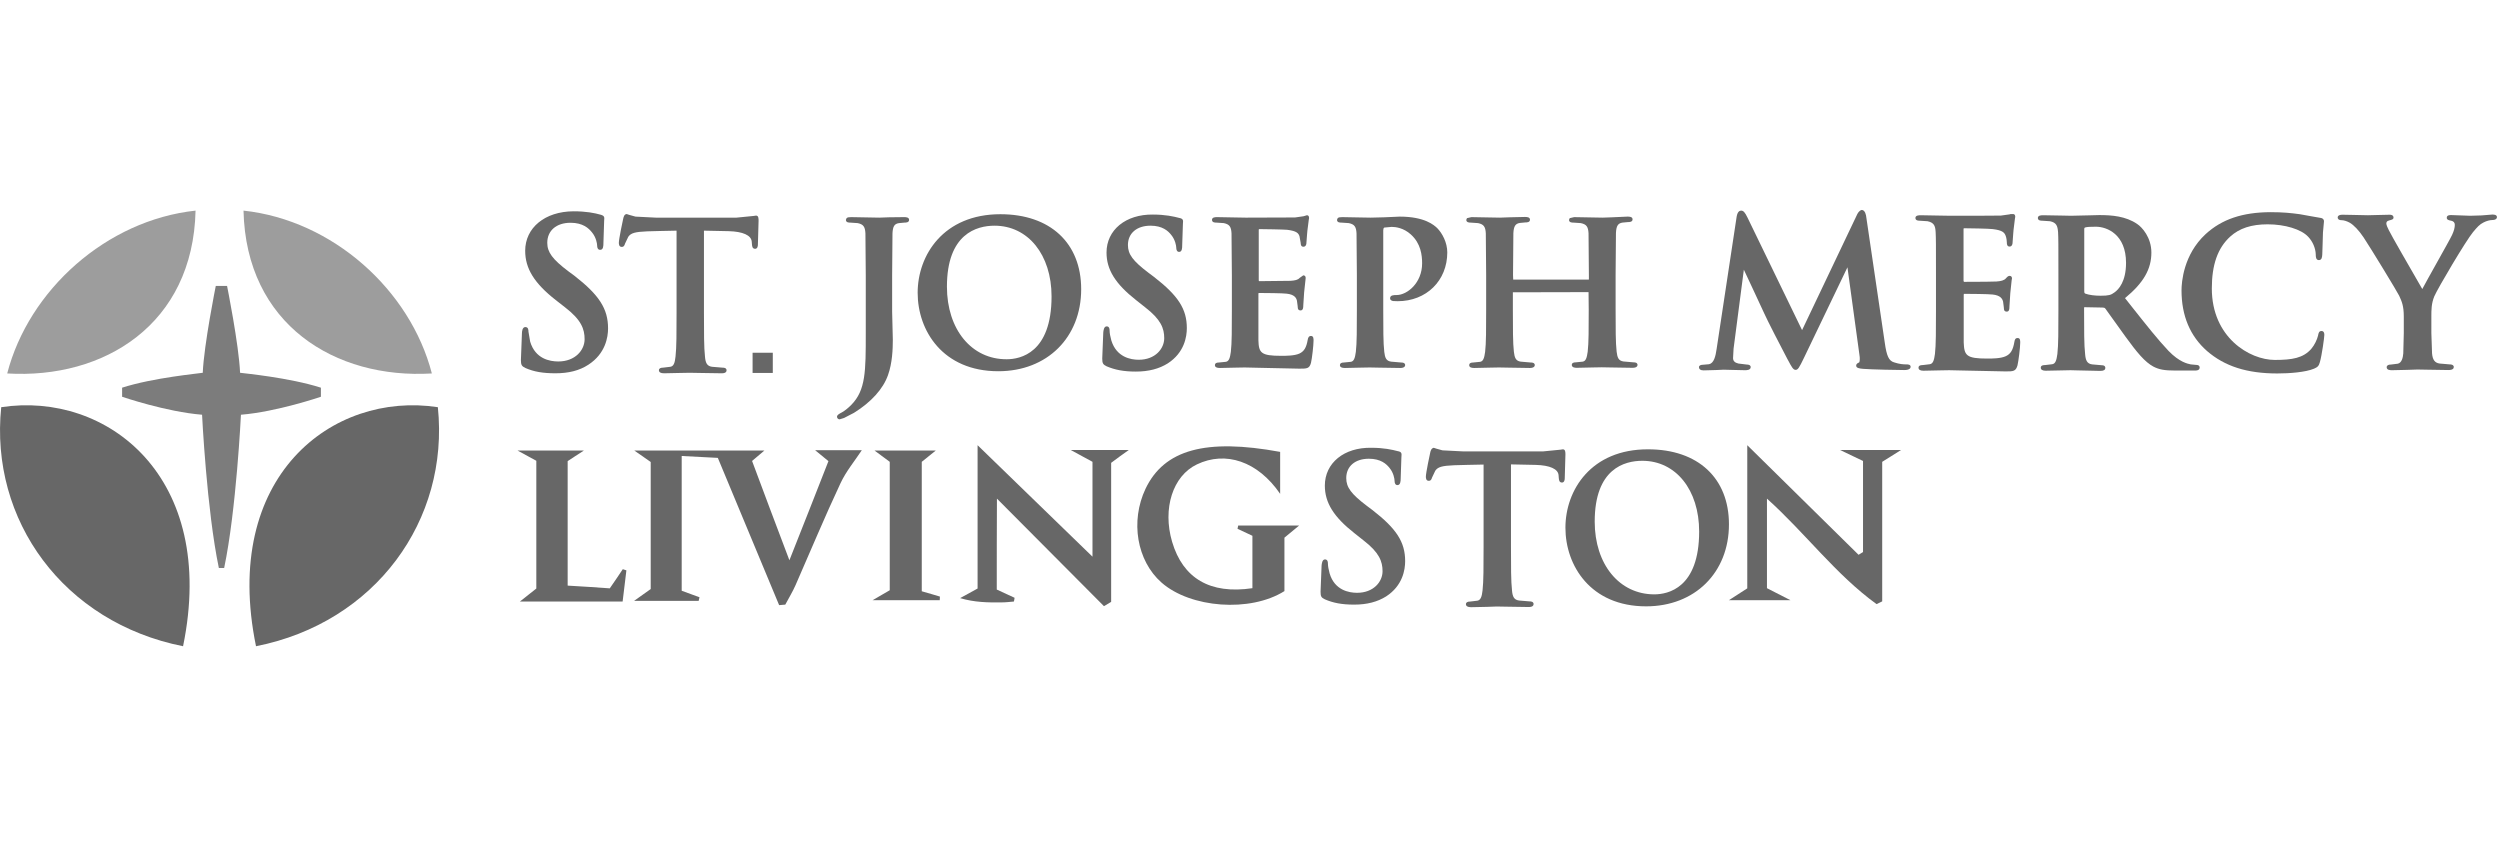 <?xml version="1.0" encoding="UTF-8" standalone="no"?>
<svg
   xmlns:dc="http://purl.org/dc/elements/1.1/"
   xmlns:cc="http://creativecommons.org/ns#"
   xmlns:rdf="http://www.w3.org/1999/02/22-rdf-syntax-ns#"
   xmlns:svg="http://www.w3.org/2000/svg"
   xmlns="http://www.w3.org/2000/svg"
   width="146"
   height="50"
   viewBox="0 0 146 50"
   id="svg5993"
   version="1.1">
  <defs
     id="defs5995" />
  <g
     id="layer1"
     transform="translate(-515.071,-881.648)">
    <g
       id="XMLID_2937_"
       transform="translate(-152.518,-341.692)">
      <path
         style="fill:#7c7c7c"
         d="m 680.85,1240.04 c 0,0 0.69,3.43 0.76,5.07 0.2,0.03 2.87,0.28 4.72,0.87 l 0,0.53 c 0,0 -2.57,0.88 -4.67,1.05 0,0 -0.27,5.57 -0.98,8.95 l -0.31,0 c -0.71,-3.39 -0.98,-8.95 -0.98,-8.95 -2.11,-0.17 -4.67,-1.05 -4.67,-1.05 l 0,-0.53 c 1.84,-0.59 4.51,-0.83 4.71,-0.87 0.07,-1.64 0.76,-5.07 0.76,-5.07 l 0.66,0 z"
         class="st48"
         id="XMLID_2977_" />
      <path
         style="fill:#676767"
         d="m 678.28,1261.08 c -6.98,-1.39 -11.3,-7.36 -10.62,-13.96 6.16,-0.94 12.66,4.05 10.62,13.96"
         class="st45"
         id="XMLID_2976_" />
      <path
         style="fill:#9d9d9d"
         d="m 668.01,1245.15 c 1.26,-4.87 5.79,-8.95 11,-9.51 -0.15,6.65 -5.35,9.85 -11,9.51"
         class="st49"
         id="XMLID_2975_" />
      <path
         style="fill:#676767"
         d="m 693.16,1247.12 c 0.68,6.6 -3.65,12.58 -10.62,13.96 -2.04,-9.91 4.46,-14.9 10.62,-13.96"
         class="st45"
         id="XMLID_2974_" />
      <path
         style="fill:#9d9d9d"
         d="m 681.81,1235.64 c 5.21,0.56 9.74,4.64 11,9.51 -5.65,0.34 -10.85,-2.86 -11,-9.51"
         class="st49"
         id="XMLID_2973_" />
      <path
         style="fill:#676767"
         d="m 776,1235.96 c 0,0 -2.78,5.83 -3.17,6.66 -0.1,-0.21 -3.19,-6.58 -3.19,-6.58 -0.15,-0.31 -0.24,-0.4 -0.37,-0.4 -0.09,0 -0.21,0.06 -0.26,0.35 l -1.17,7.73 c -0.06,0.43 -0.16,0.83 -0.44,0.89 l -0.34,0.03 c -0.16,0 -0.25,0.05 -0.25,0.14 0,0.12 0.09,0.19 0.27,0.19 l 0.73,-0.02 0.44,-0.02 0.38,0.01 0.86,0.02 c 0.11,0 0.34,0 0.34,-0.19 0,-0.03 -0.02,-0.14 -0.23,-0.14 l -0.49,-0.06 c -0.21,-0.05 -0.31,-0.15 -0.31,-0.32 l 0.03,-0.55 c 0,0 0.51,-3.92 0.6,-4.61 0.08,0.16 0.52,1.11 0.52,1.11 l 0.66,1.42 c 0.14,0.33 1.06,2.12 1.37,2.7 0,0 0.04,0.07 0.04,0.07 0.19,0.36 0.29,0.55 0.43,0.55 0.14,0 0.21,-0.12 0.49,-0.7 0,0 2.21,-4.6 2.54,-5.29 0.03,0.21 0.7,5.11 0.7,5.11 0.02,0.11 0.02,0.19 0.02,0.25 0,0.17 -0.04,0.2 -0.04,0.2 -0.06,0.02 -0.17,0.07 -0.17,0.18 0,0.14 0.17,0.17 0.4,0.19 0.47,0.04 2.1,0.07 2.41,0.07 0.32,0 0.37,-0.12 0.37,-0.19 0,-0.14 -0.17,-0.14 -0.25,-0.14 -0.16,0 -0.39,-0.01 -0.72,-0.12 -0.3,-0.09 -0.43,-0.36 -0.54,-1.15 l -1.08,-7.33 c -0.01,-0.1 -0.06,-0.42 -0.27,-0.42 -0.14,0.04 -0.23,0.17 -0.31,0.36"
         class="st45"
         id="XMLID_2972_" />
      <path
         style="fill:#676767"
         d="m 785.01,1235.84 -0.07,0.02 c 0,0 -0.5,0.07 -0.5,0.07 -0.2,0.01 -2.14,0.01 -2.96,0.01 l -0.6,-0.01 -1.11,-0.02 c -0.11,0 -0.32,0 -0.32,0.16 0,0.16 0.19,0.16 0.26,0.16 l 0.45,0.03 c 0.37,0.08 0.45,0.26 0.47,0.63 0.02,0.38 0.02,0.7 0.02,2.51 l 0,2.09 c 0,1.09 0,2.02 -0.06,2.52 -0.05,0.37 -0.11,0.57 -0.3,0.6 l -0.41,0.05 c -0.06,0 -0.25,0 -0.25,0.15 0,0.12 0.1,0.18 0.29,0.18 l 0.94,-0.02 0.56,-0.01 0.9,0.02 2.39,0.05 c 0.45,0 0.6,0 0.7,-0.35 0.06,-0.25 0.16,-1.05 0.16,-1.33 0,-0.12 0,-0.27 -0.15,-0.27 -0.15,0 -0.17,0.12 -0.19,0.22 -0.08,0.48 -0.22,0.71 -0.5,0.84 -0.3,0.14 -0.79,0.14 -1.09,0.14 -1.22,0 -1.34,-0.18 -1.37,-0.94 l 0,-1.35 0,-0.49 0,-0.94 0.01,-0.06 c 0.27,0 1.46,0.01 1.68,0.04 0.46,0.05 0.57,0.25 0.61,0.42 0,0 0.04,0.31 0.04,0.31 l 0.01,0.11 c 0,0.1 0.06,0.16 0.16,0.16 0.16,0 0.16,-0.18 0.16,-0.28 l 0.05,-0.79 c 0,0 0.08,-0.76 0.08,-0.76 l 0.02,-0.11 c 0,-0.09 -0.05,-0.15 -0.14,-0.15 -0.08,0 -0.14,0.06 -0.22,0.15 -0.11,0.12 -0.28,0.16 -0.55,0.18 -0.17,0.01 -0.85,0.02 -1.89,0.02 -0.02,0 -0.03,-0.07 -0.03,-0.07 l 0,-3 c 0,-0.06 0.01,-0.06 0.03,-0.06 0.22,0 1.48,0.02 1.68,0.05 0.58,0.07 0.68,0.21 0.75,0.39 0.05,0.13 0.07,0.32 0.07,0.41 0,0.05 0,0.22 0.16,0.22 0.09,0 0.15,-0.06 0.17,-0.18 0,0 0.04,-0.55 0.04,-0.55 l 0.02,-0.24 c 0,0 0.08,-0.65 0.08,-0.65 l 0.02,-0.12 c 0,-0.13 -0.07,-0.16 -0.13,-0.16 l -0.14,0 z m -0.04,0.13 0,0 0,0 z"
         class="st45"
         id="XMLID_2969_" />
      <path
         style="fill:#676767"
         d="m 789.41,1235.92 -0.87,0.02 -0.47,-0.01 -1.15,-0.02 c -0.11,0 -0.32,0 -0.32,0.16 0,0.16 0.19,0.16 0.26,0.16 l 0.45,0.03 c 0.37,0.08 0.44,0.26 0.47,0.63 0.02,0.38 0.02,0.7 0.02,2.51 l 0,2.09 c 0,1.09 0,2.02 -0.06,2.52 -0.05,0.37 -0.11,0.57 -0.3,0.6 l -0.42,0.05 c -0.06,0 -0.25,0 -0.25,0.15 0,0.12 0.1,0.18 0.29,0.18 l 0.97,-0.02 0.48,-0.01 0.38,0.01 1.36,0.03 c 0.2,0 0.29,-0.06 0.29,-0.18 0,-0.03 -0.01,-0.15 -0.2,-0.15 l -0.57,-0.05 c -0.3,-0.04 -0.38,-0.24 -0.41,-0.6 -0.06,-0.5 -0.06,-1.44 -0.06,-2.53 l 0,-0.17 c 0,-0.04 0,-0.04 0.04,-0.04 l 1.03,0.02 c 0.08,0 0.13,0.01 0.17,0.06 l 0.56,0.78 0.61,0.85 c 0.69,0.95 1.14,1.49 1.64,1.76 0.33,0.17 0.64,0.23 1.29,0.23 l 1.13,0 c 0.08,0 0.28,0 0.28,-0.18 0,-0.03 -0.01,-0.15 -0.2,-0.15 l -0.32,-0.03 c -0.19,-0.04 -0.66,-0.13 -1.3,-0.79 -0.6,-0.63 -1.29,-1.5 -2.16,-2.6 0,0 -0.32,-0.41 -0.38,-0.48 1.08,-0.89 1.54,-1.69 1.54,-2.66 0,-0.88 -0.54,-1.48 -0.83,-1.67 -0.67,-0.46 -1.49,-0.52 -2.21,-0.52 l -0.78,0.02 z m -0.03,4.57 c -0.05,-0.02 -0.07,-0.04 -0.07,-0.16 l 0,-3.6 c 0,-0.08 0.02,-0.1 0.07,-0.11 0.1,-0.03 0.29,-0.04 0.61,-0.04 0.65,0 1.76,0.45 1.76,2.11 0,1.08 -0.42,1.55 -0.68,1.73 -0.2,0.15 -0.34,0.19 -0.81,0.19 -0.33,0 -0.66,-0.04 -0.88,-0.12"
         class="st45"
         id="XMLID_2966_" />
      <path
         style="fill:#676767"
         d="m 796.4,1237.01 c -1.3,1.2 -1.41,2.82 -1.41,3.29 0,1.48 0.5,2.67 1.49,3.54 1.03,0.89 2.33,1.31 4.1,1.31 0.71,0 1.65,-0.07 2.15,-0.28 0.21,-0.09 0.28,-0.16 0.34,-0.38 0.12,-0.42 0.26,-1.45 0.26,-1.59 0,-0.2 -0.1,-0.23 -0.16,-0.23 -0.15,0 -0.18,0.11 -0.21,0.28 -0.05,0.21 -0.2,0.54 -0.39,0.76 -0.47,0.54 -1.11,0.65 -2.13,0.65 -1.48,0 -3.68,-1.32 -3.68,-4.17 0,-1.39 0.34,-2.36 1.07,-3.03 0.54,-0.49 1.24,-0.72 2.19,-0.72 1.01,0 1.96,0.29 2.36,0.72 0.27,0.28 0.44,0.67 0.45,1.05 0,0.1 0,0.32 0.18,0.32 0.18,0 0.19,-0.19 0.2,-0.33 0,0 0.02,-0.6 0.02,-0.6 l 0.02,-0.68 0.06,-0.66 c 0,-0.05 -0.02,-0.18 -0.23,-0.2 l -0.57,-0.1 -0.61,-0.11 c -0.52,-0.07 -0.97,-0.12 -1.73,-0.12 -1.62,0.01 -2.82,0.41 -3.77,1.28"
         class="st45"
         id="XMLID_2965_" />
      <path
         style="fill:#676767"
         d="m 812.52,1235.92 -0.67,0.02 -1.11,-0.04 c -0.09,0 -0.26,0 -0.26,0.16 0,0.12 0.14,0.15 0.26,0.17 0.14,0.03 0.21,0.11 0.21,0.24 0,0.16 -0.05,0.36 -0.16,0.59 -0.08,0.18 -0.5,0.92 -0.9,1.64 -0.37,0.67 -0.72,1.28 -0.84,1.52 -0.06,-0.11 -0.19,-0.33 -0.19,-0.33 -0.49,-0.85 -1.64,-2.84 -1.77,-3.12 -0.06,-0.12 -0.14,-0.29 -0.14,-0.38 0,-0.07 0.04,-0.14 0.12,-0.16 0,0 0.06,-0.02 0.06,-0.02 0.15,-0.04 0.24,-0.06 0.24,-0.17 0,-0.06 -0.03,-0.16 -0.23,-0.16 l -0.86,0.02 -0.4,0.01 -0.94,-0.02 -0.55,-0.01 c -0.24,0 -0.28,0.1 -0.28,0.16 0,0.06 0.03,0.16 0.24,0.16 0.12,0 0.31,0.06 0.47,0.15 0.24,0.14 0.53,0.45 0.8,0.85 0.42,0.63 2,3.23 2.08,3.41 0.16,0.35 0.27,0.6 0.27,1.22 l 0,0.97 -0.03,1.18 c -0.02,0.25 -0.09,0.55 -0.32,0.6 l -0.4,0.05 c -0.21,0 -0.25,0.1 -0.25,0.15 0,0.18 0.21,0.18 0.32,0.18 l 0.88,-0.02 0.6,-0.02 0.55,0.01 1.26,0.02 c 0.25,0 0.31,-0.09 0.31,-0.18 0,-0.05 -0.03,-0.15 -0.25,-0.15 l -0.58,-0.05 c -0.28,-0.04 -0.41,-0.22 -0.44,-0.6 l -0.04,-1.18 0,-0.97 c 0,-0.38 0,-0.75 0.17,-1.17 0.21,-0.49 1.86,-3.27 2.26,-3.75 0.26,-0.31 0.38,-0.45 0.62,-0.57 0.17,-0.09 0.38,-0.14 0.5,-0.14 0.25,0 0.28,-0.12 0.28,-0.17 0,-0.15 -0.2,-0.15 -0.27,-0.15 l -0.62,0.05 z"
         class="st45"
         id="XMLID_2964_" />
      <path
         style="fill:#676767"
         d="m 719.51,1236.03 -0.57,0.02 -0.55,-0.01 -1.09,-0.02 c -0.13,0 -0.22,0.01 -0.27,0.06 l -0.04,0.1 c 0,0.16 0.18,0.16 0.25,0.16 l 0.44,0.03 c 0.33,0.07 0.43,0.21 0.45,0.6 l 0.02,2.44 0,3.4 c 0,2.21 0,3.32 -0.85,4.18 -0.2,0.2 -0.38,0.34 -0.54,0.43 -0.19,0.1 -0.29,0.16 -0.29,0.26 0,0.09 0.08,0.15 0.15,0.15 l 0.26,-0.08 c 0,0 0.58,-0.3 0.58,-0.3 1,-0.62 1.71,-1.4 1.99,-2.21 0.25,-0.7 0.28,-1.51 0.28,-2.06 l -0.04,-1.63 0,-2.14 0.02,-2.44 c 0.02,-0.41 0.11,-0.56 0.38,-0.6 l 0.32,-0.03 c 0.08,0 0.27,0 0.27,-0.16 0,-0.16 -0.2,-0.16 -0.3,-0.16 l -0.87,0.01 z"
         class="st45"
         id="XMLID_2963_" />
      <path
         style="fill:#676767"
         d="m 721.18,1240.44 c 0,2.21 1.47,4.58 4.71,4.58 2.85,0 4.84,-1.97 4.84,-4.79 0,-2.7 -1.81,-4.38 -4.72,-4.38 -3.31,0 -4.83,2.38 -4.83,4.59 m 1.71,-0.36 c 0,-3.09 1.74,-3.56 2.78,-3.56 1.96,0 3.33,1.7 3.33,4.13 0,3.31 -1.83,3.67 -2.62,3.67 -2.05,0.01 -3.49,-1.74 -3.49,-4.24"
         class="st45"
         id="XMLID_2960_" />
      <path
         style="fill:#676767"
         d="m 732.21,1238.09 c 0,1 0.52,1.83 1.73,2.78 l 0.53,0.42 c 0.92,0.71 1.11,1.23 1.11,1.8 0,0.61 -0.52,1.26 -1.49,1.26 -0.47,0 -1.3,-0.15 -1.6,-1.13 -0.06,-0.21 -0.1,-0.44 -0.1,-0.57 0,-0.06 0,-0.25 -0.17,-0.25 -0.17,0 -0.19,0.26 -0.2,0.36 0,0.04 -0.06,1.52 -0.06,1.52 0,0.28 0.05,0.35 0.25,0.45 0.49,0.21 1,0.31 1.71,0.31 0.75,0 1.36,-0.16 1.87,-0.48 0.97,-0.63 1.11,-1.56 1.11,-2.06 0,-1.11 -0.5,-1.89 -1.92,-2.99 0,0 -0.32,-0.24 -0.32,-0.24 -0.91,-0.69 -1.2,-1.08 -1.2,-1.62 0,-0.69 0.52,-1.13 1.32,-1.13 0.7,0 1.03,0.31 1.21,0.54 0.24,0.29 0.29,0.65 0.29,0.72 0,0.18 0.06,0.27 0.17,0.27 0.17,0 0.18,-0.21 0.18,-0.4 l 0.04,-1.2 0.01,-0.19 c 0,-0.15 -0.15,-0.18 -0.21,-0.19 -0.34,-0.09 -0.83,-0.2 -1.55,-0.2 -1.59,-0.02 -2.71,0.9 -2.71,2.22 m 0.01,6.63"
         class="st45"
         id="XMLID_2957_" />
      <path
         style="fill:#676767"
         d="m 743.78,1235.95 -0.07,0.02 c 0,0 -0.49,0.07 -0.49,0.07 0,0 -2.88,0.01 -2.88,0.01 l -0.58,-0.01 -1.08,-0.02 c -0.11,0 -0.31,0 -0.31,0.16 0,0.16 0.18,0.16 0.25,0.16 l 0.44,0.03 c 0.33,0.07 0.43,0.21 0.45,0.6 l 0.02,2.44 0,2.03 c 0,1.06 0,1.97 -0.06,2.45 -0.05,0.36 -0.11,0.55 -0.29,0.58 l -0.4,0.04 c -0.16,0 -0.24,0.05 -0.24,0.15 0,0.12 0.1,0.17 0.29,0.17 l 0.91,-0.02 0.54,-0.01 0.87,0.02 2.32,0.05 c 0.44,0 0.59,0 0.68,-0.34 0.06,-0.24 0.15,-1.03 0.15,-1.3 0,-0.11 0,-0.27 -0.15,-0.27 -0.14,0 -0.17,0.12 -0.19,0.22 -0.08,0.46 -0.21,0.68 -0.49,0.81 -0.29,0.13 -0.77,0.13 -1.06,0.13 -1.18,0 -1.31,-0.17 -1.33,-0.91 l 0,-1.31 0,-0.48 0,-0.91 0.01,-0.06 c 0.32,0 1.43,0.01 1.64,0.04 0.45,0.05 0.56,0.24 0.6,0.41 0,0 0.04,0.3 0.04,0.3 l 0.01,0.11 c 0,0.1 0.06,0.16 0.16,0.16 0.16,0 0.16,-0.19 0.16,-0.28 l 0.05,-0.77 c 0,0 0.08,-0.74 0.08,-0.74 l 0.01,-0.11 c 0,-0.09 -0.05,-0.15 -0.14,-0.15 l -0.21,0.15 c -0.11,0.12 -0.27,0.15 -0.53,0.17 l -1.84,0.02 c -0.02,0 -0.02,-0.07 -0.02,-0.07 l 0,-2.92 0.01,-0.05 c 0.23,0 1.45,0.02 1.65,0.04 0.56,0.07 0.66,0.2 0.72,0.38 l 0.07,0.39 c 0,0.05 0,0.22 0.16,0.22 0.09,0 0.15,-0.06 0.17,-0.17 0,0 0.04,-0.53 0.04,-0.53 l 0.02,-0.23 0.08,-0.63 0.02,-0.12 c 0,-0.14 -0.08,-0.16 -0.13,-0.16 l -0.13,0.04 z"
         class="st45"
         id="XMLID_2956_" />
      <path
         style="fill:#676767"
         d="m 748.43,1236.03 -0.79,0.02 -0.58,-0.01 -1.08,-0.02 c -0.13,0 -0.22,0.01 -0.27,0.06 l -0.04,0.1 c 0,0.16 0.18,0.16 0.25,0.16 l 0.44,0.03 c 0.33,0.07 0.43,0.21 0.45,0.6 l 0.02,2.44 0,2.03 c 0,1.06 0,1.97 -0.06,2.45 -0.05,0.36 -0.11,0.55 -0.29,0.58 0,0 -0.4,0.04 -0.4,0.04 -0.16,0 -0.24,0.05 -0.24,0.15 0,0.12 0.1,0.17 0.29,0.17 l 0.91,-0.02 0.54,-0.01 0.51,0.01 1.28,0.02 c 0.25,0 0.28,-0.12 0.28,-0.17 0,-0.06 -0.03,-0.15 -0.24,-0.15 l -0.58,-0.05 c -0.29,-0.04 -0.36,-0.23 -0.4,-0.57 -0.06,-0.49 -0.06,-1.41 -0.06,-2.47 l 0,-4.62 c 0,-0.05 0.01,-0.15 0.06,-0.17 0,0 0.43,-0.04 0.43,-0.04 0.24,0 0.7,0.06 1.12,0.44 0.59,0.53 0.66,1.22 0.66,1.69 0,1.14 -0.87,1.85 -1.49,1.85 -0.19,0 -0.38,0.01 -0.38,0.19 0,0.12 0.12,0.15 0.18,0.16 0.01,0 0.26,0.01 0.26,0.01 1.68,0 2.9,-1.2 2.9,-2.85 0,-0.58 -0.3,-1.13 -0.59,-1.42 -0.18,-0.17 -0.72,-0.67 -2.19,-0.67 l -0.9,0.04 z"
         class="st45"
         id="XMLID_2955_" />
      <path
         style="fill:#676767"
         d="m 761.75,1236.03 -0.57,0.02 -0.56,-0.01 -1.1,-0.02 -0.26,0.06 -0.04,0.1 c 0,0.16 0.18,0.16 0.25,0.16 l 0.44,0.03 c 0.33,0.07 0.43,0.21 0.45,0.6 l 0.02,2.44 0,0.24 -0.01,0.02 -4.41,0 -0.01,-0.27 0.02,-2.44 c 0.02,-0.41 0.12,-0.56 0.38,-0.6 l 0.32,-0.03 c 0.08,0 0.27,0 0.27,-0.16 0,-0.16 -0.2,-0.16 -0.3,-0.16 l -0.89,0.02 -0.56,0.02 -0.57,-0.01 -1.1,-0.02 -0.26,0.06 -0.04,0.1 c 0,0.16 0.19,0.16 0.25,0.16 l 0.44,0.03 c 0.33,0.07 0.43,0.21 0.45,0.6 l 0.02,2.44 0,2.03 c 0,1.06 0,1.97 -0.06,2.45 -0.05,0.36 -0.11,0.55 -0.29,0.58 0,0 -0.4,0.04 -0.4,0.04 -0.16,0 -0.24,0.05 -0.24,0.15 0,0.12 0.1,0.17 0.29,0.17 l 0.91,-0.02 0.54,-0.01 0.55,0.01 1.25,0.02 c 0.25,0 0.29,-0.11 0.29,-0.17 0,-0.06 -0.03,-0.15 -0.24,-0.15 l -0.58,-0.05 c -0.29,-0.04 -0.36,-0.23 -0.4,-0.57 -0.06,-0.49 -0.06,-1.41 -0.06,-2.47 l 0,-1.01 4.42,-0.01 0.01,1.03 c 0,1.06 0,1.97 -0.06,2.45 -0.05,0.36 -0.11,0.55 -0.29,0.58 0,0 -0.4,0.04 -0.4,0.04 -0.16,0 -0.24,0.05 -0.24,0.15 0,0.17 0.23,0.17 0.3,0.17 l 0.9,-0.02 0.55,-0.01 0.55,0.01 1.25,0.02 c 0.25,0 0.29,-0.11 0.29,-0.17 0,-0.06 -0.03,-0.15 -0.24,-0.15 l -0.58,-0.05 c -0.29,-0.04 -0.36,-0.23 -0.4,-0.57 -0.06,-0.49 -0.06,-1.41 -0.06,-2.47 l 0,-2.03 0.02,-2.44 c 0.02,-0.41 0.12,-0.56 0.38,-0.6 l 0.32,-0.03 c 0.08,0 0.27,0 0.27,-0.16 0,-0.16 -0.2,-0.16 -0.3,-0.16 l -0.88,0.04 z"
         class="st45"
         id="XMLID_2954_" />
      <path
         style="fill:#676767"
         d="m 698.26,1237.99 c 0,1.03 0.53,1.89 1.78,2.87 l 0.55,0.43 c 0.95,0.73 1.14,1.27 1.14,1.86 0,0.63 -0.54,1.3 -1.54,1.3 -0.49,0 -1.34,-0.15 -1.64,-1.16 l -0.1,-0.59 c 0,-0.07 0,-0.26 -0.18,-0.26 -0.18,0 -0.2,0.27 -0.2,0.37 0,0.04 -0.06,1.56 -0.06,1.56 0,0.28 0.05,0.36 0.26,0.46 0.5,0.22 1.02,0.31 1.76,0.31 0.77,0 1.4,-0.16 1.92,-0.5 1,-0.65 1.15,-1.61 1.15,-2.12 0,-1.15 -0.52,-1.95 -1.97,-3.08 0,0 -0.34,-0.25 -0.34,-0.25 -0.94,-0.71 -1.24,-1.12 -1.24,-1.67 0,-0.71 0.53,-1.17 1.36,-1.17 0.72,0 1.06,0.32 1.25,0.56 0.25,0.3 0.3,0.67 0.3,0.75 0,0.18 0.06,0.27 0.18,0.27 0.18,0 0.19,-0.21 0.19,-0.42 l 0.04,-1.23 0.01,-0.2 c 0,-0.15 -0.15,-0.18 -0.21,-0.2 -0.35,-0.1 -0.85,-0.2 -1.59,-0.2 -1.67,0.01 -2.82,0.96 -2.82,2.31"
         class="st45"
         id="XMLID_2953_" />
      <path
         style="fill:#676767"
         d="m 703.98,1236.13 c -0.02,0.07 -0.25,1.18 -0.25,1.38 0,0.07 0,0.25 0.17,0.25 0.14,0 0.17,-0.13 0.19,-0.19 l 0.19,-0.4 c 0.15,-0.22 0.39,-0.29 1.11,-0.32 0,0 1.43,-0.04 1.71,-0.04 l 0,4.82 c 0,1.09 0,2.03 -0.06,2.53 -0.04,0.4 -0.12,0.57 -0.3,0.6 l -0.42,0.05 c -0.16,0 -0.25,0.05 -0.25,0.15 0,0.12 0.1,0.18 0.3,0.18 l 0.94,-0.02 0.56,-0.01 0.56,0.01 1.31,0.02 c 0.26,0 0.28,-0.12 0.28,-0.18 0,-0.06 -0.03,-0.15 -0.25,-0.15 l -0.6,-0.05 c -0.3,-0.04 -0.38,-0.24 -0.41,-0.59 -0.06,-0.51 -0.06,-1.45 -0.06,-2.54 l 0,-4.82 c 0.11,0 1.44,0.03 1.44,0.03 0.83,0.02 1.32,0.24 1.35,0.61 0,0 0.01,0.13 0.01,0.13 0.01,0.13 0.02,0.29 0.19,0.29 0.14,0 0.16,-0.17 0.16,-0.24 0,-0.01 0.04,-1.39 0.04,-1.39 0,-0.14 0,-0.31 -0.15,-0.31 l -0.13,0.02 -1.01,0.1 -4.71,0 -1.19,-0.06 -0.36,-0.1 -0.15,-0.05 c -0.14,0.01 -0.18,0.15 -0.21,0.29"
         class="st45"
         id="XMLID_2952_" />
      <rect
         style="fill:#676767"
         height="1.18"
         width="1.18"
         class="st45"
         y="1243.94"
         x="711.54"
         id="XMLID_2951_" />
      <path
         style="clip-rule:evenodd;fill:#676767;fill-rule:evenodd"
         d="m 713.69,1256.06 c 0.84,-2.12 1.55,-3.92 2.28,-5.79 -0.22,-0.18 -0.43,-0.36 -0.78,-0.64 1.07,0 1.98,0 2.73,0 -0.4,0.61 -0.92,1.23 -1.25,1.94 -0.92,1.96 -1.75,3.96 -2.62,5.94 -0.17,0.39 -0.4,0.76 -0.6,1.14 -0.12,0.01 -0.24,0.02 -0.36,0.03 -1.17,-2.8 -2.33,-5.6 -3.58,-8.6 -0.67,-0.03 -1.37,-0.07 -2.11,-0.11 0,2.77 0,5.29 0,7.87 0.37,0.13 0.7,0.26 1.04,0.38 -0.02,0.07 -0.03,0.14 -0.05,0.21 -1.18,0 -2.37,0 -3.77,0 0.38,-0.27 0.63,-0.45 0.97,-0.69 0,-2.4 0,-4.87 0,-7.42 -0.25,-0.17 -0.52,-0.37 -0.96,-0.67 2.6,0 5.03,0 7.6,0 -0.27,0.23 -0.45,0.38 -0.72,0.61 0.67,1.8 1.36,3.64 2.18,5.8 z"
         class="st50"
         id="XMLID_2950_" />
      <path
         style="clip-rule:evenodd;fill:#676767;fill-rule:evenodd"
         d="m 725.8,1257.77 c 0.46,0.21 0.75,0.34 1.04,0.48 -0.01,0.08 -0.02,0.15 -0.04,0.22 -0.24,0.02 -0.48,0.05 -0.72,0.05 -0.79,0.01 -1.58,0 -2.42,-0.25 0.28,-0.15 0.55,-0.3 1.02,-0.56 0,-2.71 0,-5.49 0,-8.37 2.29,2.22 4.42,4.29 6.71,6.51 0,-2.04 0,-3.77 0,-5.54 -0.4,-0.22 -0.73,-0.4 -1.27,-0.69 1.23,0 2.22,0 3.39,0 -0.38,0.27 -0.62,0.44 -1.03,0.75 0,2.63 0,5.37 0,8.12 -0.14,0.08 -0.28,0.17 -0.42,0.25 -2.05,-2.06 -4.11,-4.13 -6.25,-6.28 -0.01,1.86 -0.01,3.55 -0.01,5.31 z"
         class="st50"
         id="XMLID_2949_" />
      <path
         style="clip-rule:evenodd;fill:#676767;fill-rule:evenodd"
         d="m 776.39,1250.26 c -0.46,-0.22 -0.76,-0.36 -1.34,-0.64 1.32,0 2.32,0 3.56,0 -0.45,0.28 -0.69,0.44 -1.1,0.69 0,2.66 0,5.41 0,8.15 -0.11,0.05 -0.22,0.11 -0.33,0.16 -2.39,-1.73 -4.16,-4.15 -6.4,-6.16 0,1.82 0,3.51 0,5.23 0.42,0.21 0.75,0.38 1.37,0.7 -1.33,0 -2.36,0 -3.59,0 0.38,-0.24 0.63,-0.41 1.07,-0.69 0,-2.66 0,-5.45 0,-8.36 2.27,2.24 4.39,4.32 6.5,6.4 0.09,-0.05 0.17,-0.11 0.26,-0.16 0,-1.74 0,-3.49 0,-5.32 z"
         class="st50"
         id="XMLID_2948_" />
      <path
         style="clip-rule:evenodd;fill:#676767;fill-rule:evenodd"
         d="m 740.73,1254.63 c -0.28,-0.13 -0.58,-0.27 -0.87,-0.41 0.01,-0.06 0.03,-0.13 0.04,-0.19 1.13,0 2.26,0 3.56,0 -0.32,0.26 -0.55,0.46 -0.86,0.71 0,1.01 0,2.09 0,3.12 -2,1.26 -5.49,0.99 -7.18,-0.5 -1.44,-1.27 -1.83,-3.58 -0.93,-5.48 1.09,-2.28 3.51,-2.95 7.86,-2.15 0,0.75 0,1.5 0,2.45 -1.31,-1.91 -3.19,-2.52 -4.86,-1.72 -1.41,0.67 -2.02,2.58 -1.45,4.52 0.63,2.13 2.21,3.08 4.69,2.71 0,-0.95 0,-1.92 0,-3.06 z"
         class="st50"
         id="XMLID_2947_" />
      <path
         style="clip-rule:evenodd;fill:#676767;fill-rule:evenodd"
         d="m 703.2,1257.7 c 0.34,-0.49 0.55,-0.8 0.76,-1.12 0.07,0.02 0.14,0.05 0.21,0.07 -0.07,0.59 -0.14,1.18 -0.22,1.82 -2,0 -3.88,0 -6,0 0.42,-0.33 0.66,-0.52 0.96,-0.76 0,-2.44 0,-4.92 0,-7.46 -0.28,-0.15 -0.58,-0.31 -1.1,-0.6 1.4,0 2.56,0 3.88,0 -0.38,0.25 -0.67,0.43 -0.95,0.62 0,2.39 0,4.72 0,7.27 0.87,0.05 1.64,0.1 2.46,0.16 z"
         class="st50"
         id="XMLID_2946_" />
      <path
         style="clip-rule:evenodd;fill:#676767;fill-rule:evenodd"
         d="m 721.42,1257.87 c 0.41,0.12 0.74,0.21 1.06,0.31 0,0.07 -0.01,0.14 -0.01,0.21 -1.21,0 -2.43,0 -3.92,0 0.46,-0.27 0.7,-0.41 1,-0.58 0,-2.44 0,-4.92 0,-7.5 -0.2,-0.15 -0.47,-0.35 -0.89,-0.66 1.26,0 2.35,0 3.58,0 -0.31,0.25 -0.55,0.44 -0.82,0.66 0,2.5 0,5.01 0,7.56 z"
         class="st50"
         id="XMLID_2945_" />
      <path
         style="fill:#676767"
         d="m 744.96,1251.7 c 0,1 0.52,1.83 1.73,2.78 l 0.53,0.42 c 0.92,0.71 1.11,1.23 1.11,1.8 0,0.61 -0.52,1.26 -1.49,1.26 -0.47,0 -1.31,-0.15 -1.6,-1.13 -0.06,-0.21 -0.1,-0.44 -0.1,-0.57 0,-0.06 0,-0.25 -0.17,-0.25 -0.17,0 -0.19,0.26 -0.2,0.36 0,0.04 -0.06,1.52 -0.06,1.52 0,0.28 0.04,0.35 0.25,0.45 0.48,0.21 0.99,0.31 1.71,0.31 0.75,0 1.36,-0.16 1.87,-0.48 0.97,-0.63 1.11,-1.56 1.11,-2.06 0,-1.11 -0.5,-1.89 -1.92,-2.99 0,0 -0.32,-0.24 -0.32,-0.24 -0.91,-0.69 -1.2,-1.08 -1.2,-1.62 0,-0.69 0.52,-1.13 1.32,-1.13 0.7,0 1.03,0.31 1.21,0.54 0.24,0.29 0.29,0.65 0.29,0.73 0,0.18 0.06,0.27 0.17,0.27 0.17,0 0.19,-0.21 0.19,-0.4 l 0.04,-1.2 0.01,-0.19 c 0,-0.15 -0.14,-0.18 -0.21,-0.19 -0.34,-0.09 -0.83,-0.2 -1.55,-0.2 -1.6,-0.03 -2.72,0.89 -2.72,2.21 m 0.01,6.62"
         class="st45"
         id="XMLID_2942_" />
      <path
         style="fill:#676767"
         d="m 751.11,1249.79 c -0.02,0.07 -0.25,1.18 -0.25,1.38 0,0.07 0,0.25 0.17,0.25 0.14,0 0.17,-0.13 0.19,-0.19 l 0.19,-0.4 c 0.15,-0.22 0.39,-0.29 1.11,-0.32 0,0 1.43,-0.04 1.71,-0.04 l 0,4.82 c 0,1.09 0,2.03 -0.06,2.53 -0.04,0.4 -0.13,0.57 -0.3,0.6 0,0 -0.42,0.05 -0.42,0.05 -0.16,0 -0.25,0.05 -0.25,0.15 0,0.12 0.1,0.18 0.3,0.18 l 0.94,-0.02 0.56,-0.02 0.56,0.01 1.31,0.02 c 0.26,0 0.28,-0.12 0.28,-0.18 0,-0.06 -0.03,-0.15 -0.25,-0.15 l -0.6,-0.05 c -0.3,-0.04 -0.38,-0.24 -0.41,-0.59 -0.06,-0.51 -0.06,-1.45 -0.06,-2.54 l 0,-4.82 c 0.11,0 1.44,0.03 1.44,0.03 0.83,0.02 1.32,0.24 1.34,0.61 l 0.01,0.13 c 0.01,0.13 0.02,0.29 0.19,0.29 0.14,0 0.16,-0.17 0.16,-0.24 0,-0.01 0.04,-1.39 0.04,-1.39 0,-0.14 0,-0.31 -0.15,-0.31 l -0.13,0.02 -1.01,0.1 -4.71,0 -1.18,-0.06 -0.36,-0.1 -0.15,-0.05 c -0.14,0.03 -0.18,0.16 -0.21,0.3"
         class="st45"
         id="XMLID_2941_" />
      <path
         style="fill:#676767"
         d="m 759.01,1254.16 c 0,2.21 1.47,4.59 4.71,4.59 2.85,0 4.84,-1.97 4.84,-4.79 0,-2.7 -1.81,-4.38 -4.72,-4.38 -3.32,-0.01 -4.83,2.37 -4.83,4.58 m 1.71,-0.36 c 0,-3.09 1.74,-3.55 2.78,-3.55 1.96,0 3.32,1.7 3.32,4.13 0,3.31 -1.83,3.67 -2.62,3.67 -2.04,0 -3.48,-1.75 -3.48,-4.25"
         class="st45"
         id="XMLID_2938_" />
    </g>
  </g>
</svg>
